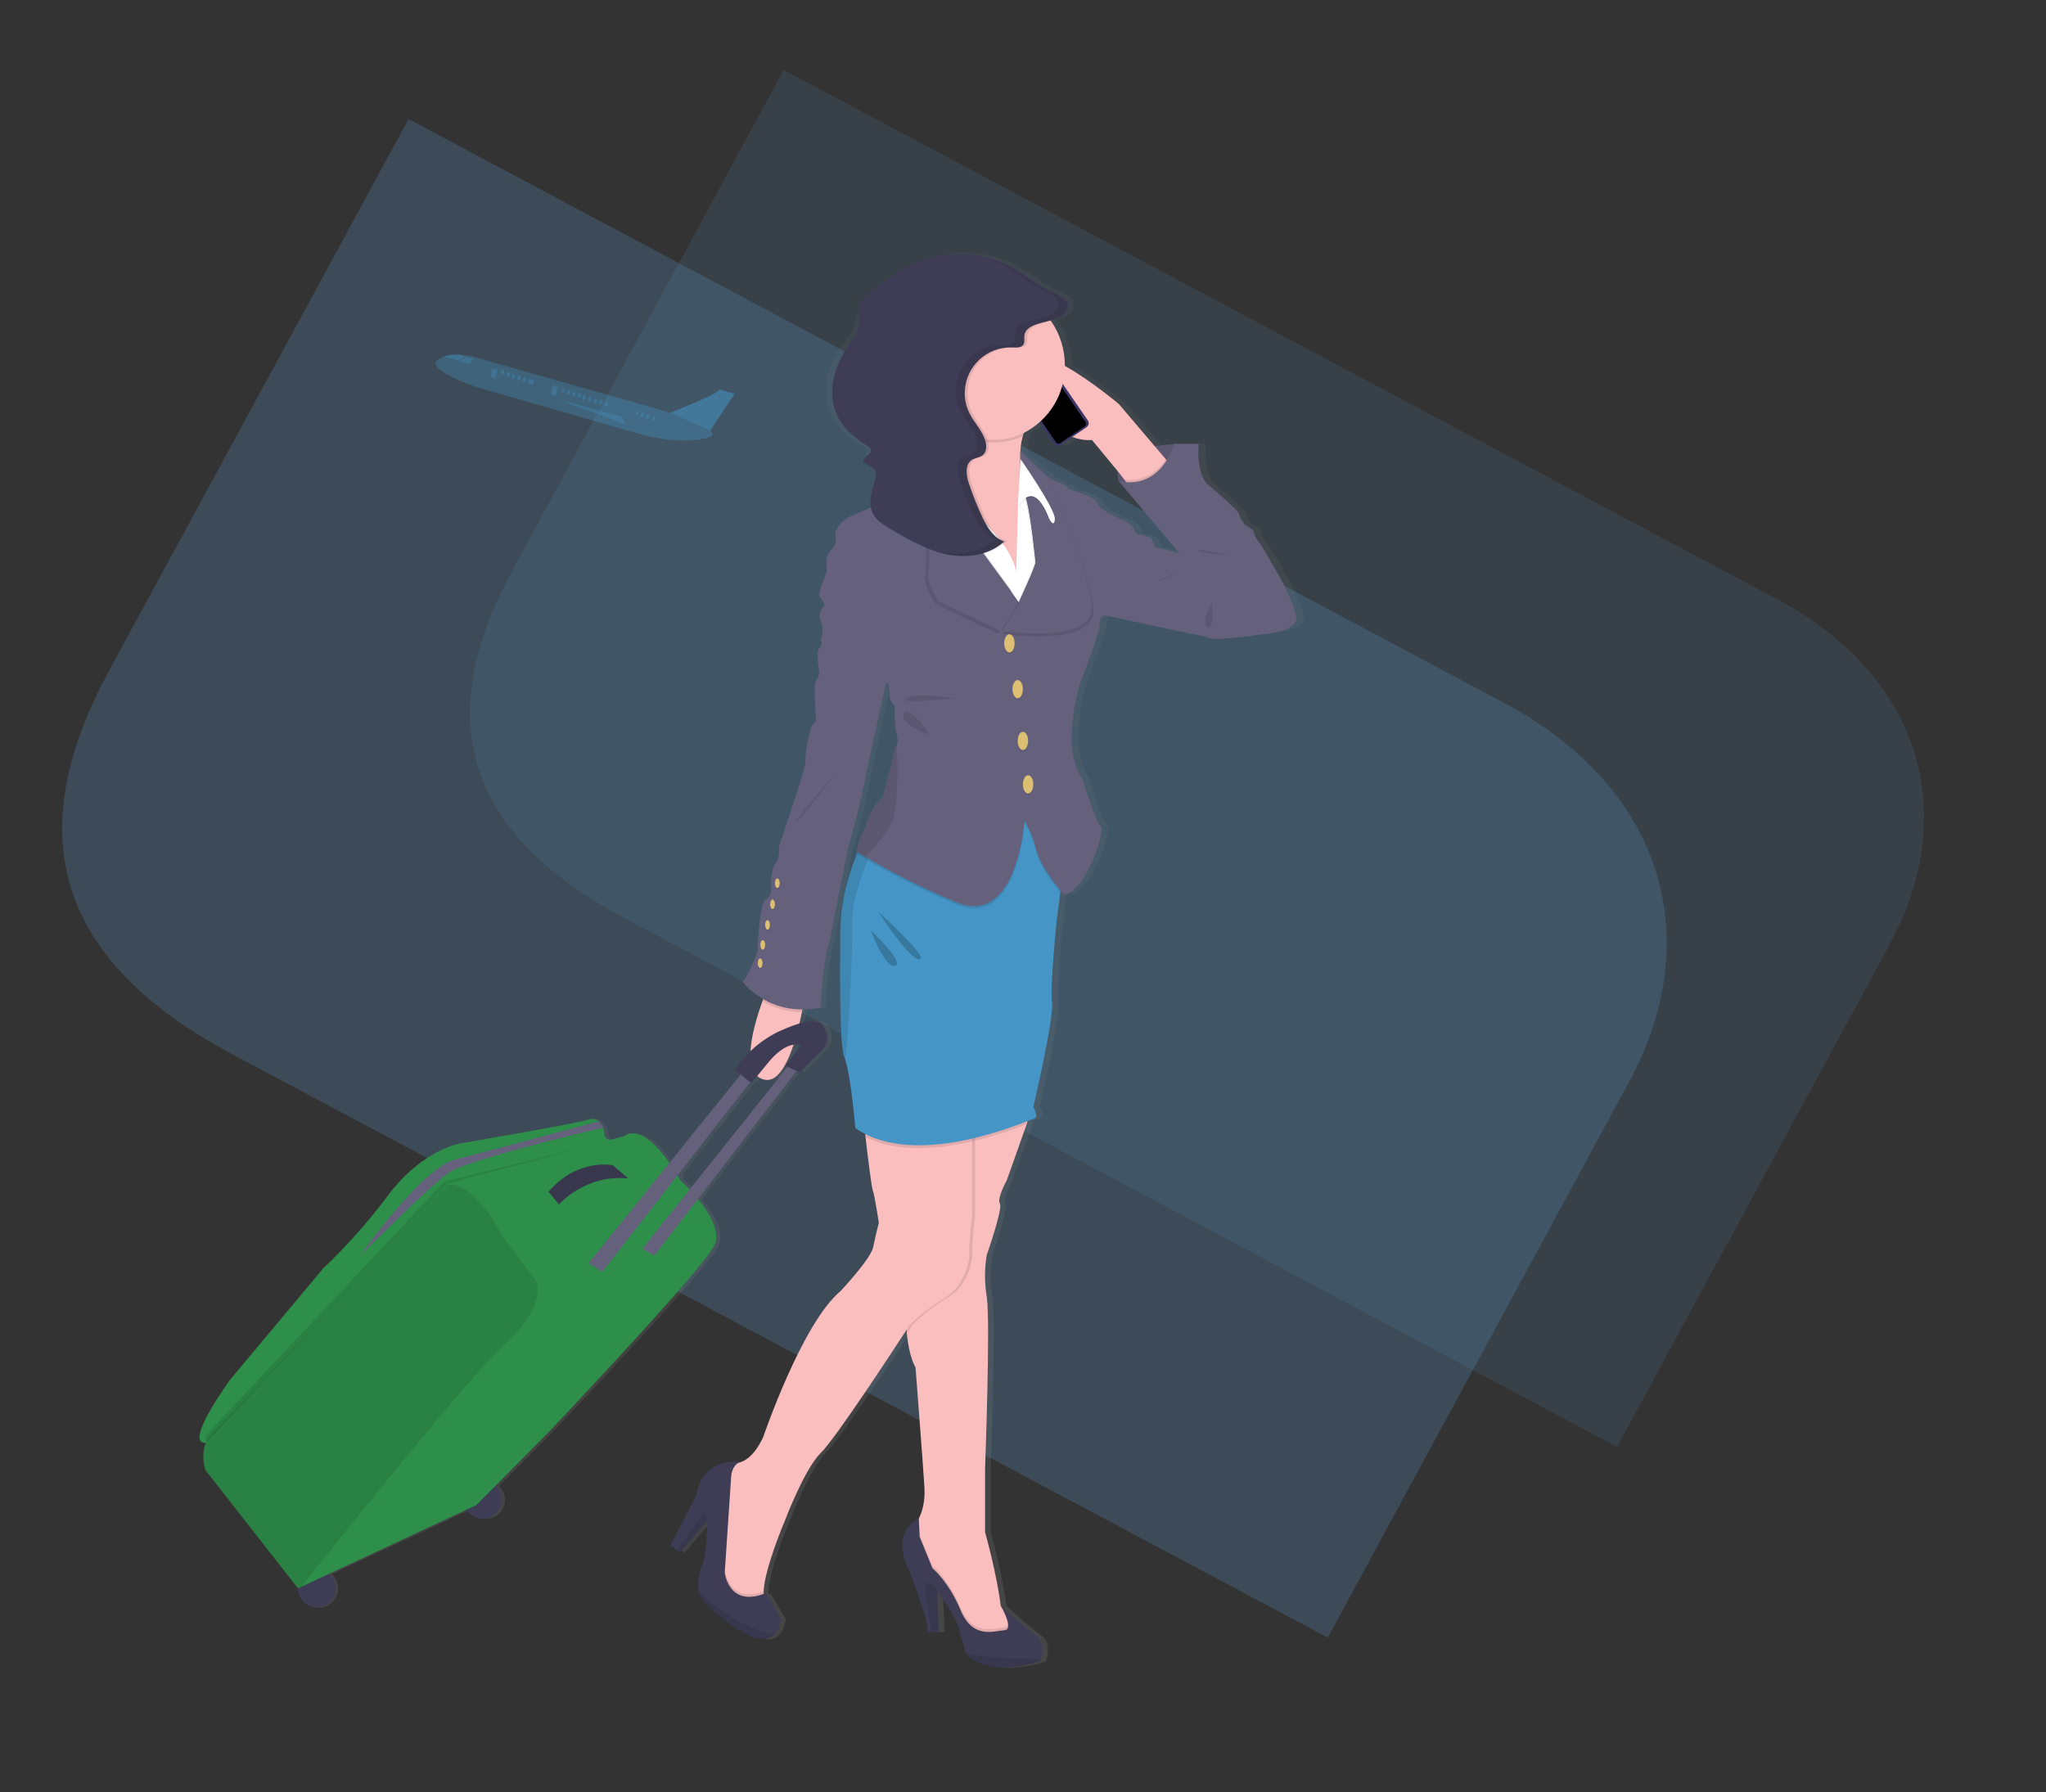 <?xml version="1.0" encoding="UTF-8"?> <!-- Generator: Adobe Illustrator 23.0.1, SVG Export Plug-In . SVG Version: 6.00 Build 0) --> <svg xmlns="http://www.w3.org/2000/svg" xmlns:xlink="http://www.w3.org/1999/xlink" id="Layer_1" x="0px" y="0px" viewBox="0 0 941.5 824.8" style="enable-background:new 0 0 941.5 824.8;" xml:space="preserve"><rect x="0" y="0" width="941.5" height="824.8" fill="#333333" stroke="none"/> <style type="text/css"> .st0{opacity:0.15;} .st1{fill:#5995C3;} .st2{opacity:0.25;} .st3{opacity:0.33;fill:#4596C7;enable-background:new ;} .st4{fill:url(#SVGID_1_);} .st5{fill:#65617D;} .st6{opacity:0.1;enable-background:new ;} .st7{fill:#FBBEBE;} .st8{fill:#3A3768;} .st9{fill:#E6E8EC;} .st10{fill:#3F3D56;} .st11{fill:#FFFFFF;} .st12{fill:none;stroke:#00FFFF;stroke-miterlimit:10;} .st13{fill:#4596C7;} .st14{fill:#DCBF73;} .st15{fill:#2E8F4A;} .st16{opacity:0.2;enable-background:new ;} </style> <g> <g class="st0"> <g> <g> <path class="st1" d="M817.6,275.7l-457-243.5l-125,230.7c-37,68.3-21.2,120.5,51.5,159.5l457,243.5l125.1-230.6 C902.4,374.4,884.2,311.3,817.6,275.7z"></path> </g> </g> </g> <g class="st2"> <g> <g> <path class="st1" d="M691.9,323.4L188,54.8L49.8,309.4c-40.7,75.3-23.3,133,57.1,175.8L611,753.7l138-254.6 C785.9,432.2,765.5,362.5,691.9,323.4z"></path> </g> </g> </g> </g> <title>businesswoman</title> <path class="st3" d="M201.2,165.8c0.9-0.8,1.9-1.4,3-1.7c2.5-0.8,5.1-1,7.6-0.8c1.9,0.1,3.8,0.3,5.6,0.8l86.1,24.4 c1.6,0.5,3.2,1,4.8,1.6c5.6-2.2,21.2-8.5,23-10.7l6.7,2l-11.2,16.8l0,0c0.8,0.3,1.2,1.2,0.8,2.1c-0.2,0.4-0.5,0.7-0.9,0.8 c-13,4.5-32.6-1.4-32.6-1.4L218.8,178C218.9,178,196.1,170.3,201.2,165.8z"></path> <ellipse transform="matrix(0.313 -0.95 0.95 0.313 23.693 417.988)" class="st3" cx="300.7" cy="192.6" rx="1.1" ry="0.7"></ellipse> <ellipse transform="matrix(0.313 -0.95 0.95 0.313 22.76 414.887)" class="st3" cx="298.1" cy="191.7" rx="1.1" ry="0.7"></ellipse> <ellipse transform="matrix(0.313 -0.95 0.95 0.313 20.936 409.017)" class="st3" cx="293.1" cy="190" rx="1.1" ry="0.7"></ellipse> <ellipse transform="matrix(0.313 -0.95 0.95 0.313 15.052 392.779)" class="st3" cx="278.9" cy="186" rx="1.1" ry="0.7"></ellipse> <ellipse transform="matrix(0.313 -0.95 0.95 0.313 14.119 389.736)" class="st3" cx="276.4" cy="185.1" rx="1.1" ry="0.7"></ellipse> <ellipse transform="matrix(0.313 -0.95 0.95 0.313 12.932 387.076)" class="st3" cx="273.9" cy="184.6" rx="1.1" ry="0.7"></ellipse> <ellipse transform="matrix(0.313 -0.95 0.95 0.313 11.942 383.972)" class="st3" cx="271.3" cy="183.7" rx="1.1" ry="0.7"></ellipse> <ellipse transform="matrix(0.313 -0.95 0.95 0.313 10.942 380.996)" class="st3" cx="268.7" cy="182.9" rx="1.1" ry="0.7"></ellipse> <ellipse transform="matrix(0.313 -0.95 0.95 0.313 10.252 378.248)" class="st3" cx="266.5" cy="182" rx="1.1" ry="0.7"></ellipse> <ellipse transform="matrix(0.313 -0.95 0.95 0.313 9.265 375.383)" class="st3" cx="264" cy="181.3" rx="1.1" ry="0.7"></ellipse> <ellipse transform="matrix(0.313 -0.95 0.95 0.313 8.31 372.424)" class="st3" cx="261.5" cy="180.5" rx="1.1" ry="0.7"></ellipse> <ellipse transform="matrix(0.313 -0.95 0.95 0.313 7.4 369.562)" class="st3" cx="259.1" cy="179.7" rx="1.1" ry="0.7"></ellipse> <ellipse transform="matrix(0.31 -0.951 0.951 0.31 1.755 354.232)" class="st3" cx="245" cy="175.9" rx="1.1" ry="0.7"></ellipse> <ellipse transform="matrix(0.313 -0.95 0.95 0.313 -0.172 349.254)" class="st3" cx="241.2" cy="174.7" rx="1.1" ry="0.7"></ellipse> <ellipse transform="matrix(0.313 -0.95 0.95 0.313 -1.12 346.204)" class="st3" cx="238.7" cy="173.9" rx="1.1" ry="0.7"></ellipse> <ellipse transform="matrix(0.313 -0.95 0.95 0.313 -2.068 343.276)" class="st3" cx="236.2" cy="173.1" rx="1.1" ry="0.7"></ellipse> <ellipse transform="matrix(0.313 -0.95 0.95 0.313 -2.845 340.546)" class="st3" cx="233.9" cy="172.2" rx="1.1" ry="0.7"></ellipse> <ellipse transform="matrix(0.313 -0.95 0.95 0.313 -3.846 337.346)" class="st3" cx="231.2" cy="171.3" rx="1.1" ry="0.7"></ellipse> <ellipse transform="matrix(0.313 -0.95 0.95 0.313 0.833 352.054)" class="st3" cx="243.7" cy="175.5" rx="1.1" ry="0.7"></ellipse> <ellipse transform="matrix(0.313 -0.95 0.95 0.313 21.743 411.775)" class="st3" cx="295.4" cy="190.9" rx="1.1" ry="0.7"></ellipse> <rect x="252.9" y="178.5" transform="matrix(0.24 -0.971 0.971 0.24 19.388 384.243)" class="st3" width="4.2" height="2.4"></rect> <rect x="225.1" y="170.6" transform="matrix(0.24 -0.971 0.971 0.24 5.97 351.222)" class="st3" width="4.2" height="2.4"></rect> <polygon class="st3" points="214.6,164.3 217.8,165.1 216.2,167.4 211.5,166.3 "></polygon> <path class="st3" d="M204.2,164.1l6.8,1.8l2.6-1.6l-1.7-1C209.2,163,206.7,163.3,204.2,164.1z"></path> <path class="st3" d="M338,181.2l-11.3,16.9l-18.4-8.2c0,0,20.8-7.9,22.9-10.7L338,181.2z"></path> <polygon class="st3" points="256.3,183.7 286.1,191.8 287.8,195.3 "></polygon> <linearGradient id="SVGID_1_" gradientUnits="userSpaceOnUse" x1="475.621" y1="84.728" x2="475.621" y2="736.111" gradientTransform="matrix(1 0 0 -1 -129.25 852.41)"> <stop offset="0" style="stop-color:#808080;stop-opacity:0.25"></stop> <stop offset="0.54" style="stop-color:#808080;stop-opacity:0.12"></stop> <stop offset="1" style="stop-color:#808080;stop-opacity:0.1"></stop> </linearGradient> <path class="st4" d="M600.1,283.8c-1-6.3-7.3-17.8-7.3-17.8l-9.1-15.4c0,0-3.6-4.2-3.2-5.6s-4.2-3.6-4.2-3.6s-2.6-3.4-2.8-5 s-14.7-13.9-14.7-13.9s-5-4.2-3.9-18.4h-11.5c-2.9,0.1-5.9,0.4-8.8,0.9l-16.8-19.6c0,0-13.2-10.9-24.8-17.4c0-0.1,0-0.2,0-0.3 c0-7.3-2.2-14.4-6.4-20.4l-0.1-0.2c1.9-0.5,3.6-1.3,5.2-2.4c1-0.7,1.8-1.7,2.3-2.9c1.9-4.8-5.5-7-8.9-8.7c-6.8-3.5-12.5-8.8-19.5-12 c-14.1-6.5-30.3-6.4-44.3,0.3c-6.8,3.4-12.7,8.2-18.9,12.7c-9.6,7-5.9,13.4-13.4,22.7s-11.7,22.2-7,33.1c2.8,6.4,8.2,11.3,14.3,14.9 s-1.3,5.9,5.1,8.6c1.5,0.6,3.2,1.4,3.8,3c0.4,1.3,0.3,2.7-0.2,3.9c-1.2,4.2-2.8,8.8-1.9,13c-4,1.9-6.8,2.9-6.8,2.9 c-8.3,2.9-9.7,8.8-9.7,8.8s1.5,5.2-1.8,7.8s-1.9,9.7-1.9,9.7s-4.5,10.2-3.4,11.7c0.9,1.3,1.7,2.7,2.4,4.1c0,0-3.8,3-1.8,7.3 s0,8.9,0,8.9s1,2.4-0.8,3.7s0,11.1,0,11.1c0,1.3-0.5,2.6-1.4,3.6c-1.5,1.7,0,18.5,0,18.5c-0.4,0.8-1,1.6-1.8,2.1 c-1,0.5-3.9,16.3-3.1,17.1s-12.2,38.8-12.2,38.8s0.3,6.6-1.5,7.7s-2.1,8.7-2.1,8.7s0.8,6.8-2.4,8s-3.9,24.2-3.9,24.2 s-4.4,11.8-7,13.7c2.6,3.2,5.9,6,9.5,8l-0.4,1.1c-2.2,6-5.2,15.3-5.6,23c-2.7,2.6-5,5.4-7.1,8.5c0,0,1.2,1,2.6,2.2l-33.1,40.8 c-13.5-19.4-20.9-12.2-20.9-12.2l-5,1.4c-0.8,0.2-3.8,0.7-4-2.7c-0.1-1-0.3-2-0.7-2.9c-0.5-1.1-1.2-2.1-2.1-2.9 c-1.3-1.1-3.1-1.3-4.6-0.7c-4.2,1.6-59.5,11-59.5,11s-17.2,2.9-33.1,23.8c-9.1,12.1-19.1,23.4-30.1,33.8l-43.1,51.2 c0,0-21.8,29.4-11.2,28.9c-2.6,6.3-0.1,12.7-0.1,12.7l42.7,54.4c0,4.8,3.9,8.8,8.7,8.8s8.8-3.9,8.8-8.7c0-2.6-1.1-5.1-3.1-6.7 l63.8-29.6c2.6,4.1,7.9,5.3,12,2.8s5.3-7.9,2.8-12c-0.4-0.6-0.9-1.2-1.5-1.8l24.1-24.2c0,0,71.5-75.1,77-86.3 c3.1-6.4-2.4-15.1-7.7-21.5l45.6-59l1.6,0.7l9.2-9.4c7-5.6,1.1-12.9,1.1-12.9c-2.1-1.9-6.1-1.6-10.6-0.3c0.4-1.8,0.8-3.5,1.1-5.2 c0.1-0.4,0.2-0.9,0.3-1.3c2.9,0,5.7-0.3,8.6-0.9c0,0,1-21.1,3.9-29.5l8.6-42.7c0,0,5.2-18.2,7.1-28.2s10.5-48.3,10.5-48.3 c1.4-4.2,2,7.1,2,7.1s2.8,2.9,2.2,4.4s0.5,10.1,0.5,10.1s1.5,5.1,0.4,6.2c-0.2,0.3-0.4,0.6-0.5,0.9c-1,2.3-2.3,9.4-2.3,9.4l-3.8,14 l-0.6,0.5c-2.4,2.1-4.3,4.8-5.5,7.8c-1.1,2.7-1.8,5.2-2.5,6.8c-0.2,0.4-0.3,0.7-0.6,1c-0.4,0.5-0.7,1.1-1,1.8 c-0.9,2.2-1.5,4.5-1.9,6.9l0.5,0.3c0,0.1-0.1,0.2-0.1,0.3l-0.2,0.5v0.1c-0.4,1-0.8,2-1.2,3.1l-0.1,0.3c-0.4,1-0.7,2-1,3 c0,0.2-0.1,0.3-0.2,0.5c-0.3,0.9-0.6,1.9-0.9,2.8l-0.2,0.6c-0.3,0.9-0.5,1.7-0.8,2.6c0,0.1-0.1,0.2-0.1,0.3 c-2.1,7.2-3.1,14.6-3.2,22.1c-0.2,17.7-0.4,53.3,1.8,58.1c0.1,0.3,0.3,0.7,0.4,1.1c2.7,7.9,4.8,31.8,4.8,31.8c1.4,1,2.9,1.9,4.5,2.7 c0,0.5,0.1,0.9,0.2,1.4c1.1,9.8,2.8,23.1,3.3,24.4c0.9,2.2,2.8,15,2.8,15s-1.5,5.8-2.6,11.2S389,594.2,389,594.2 c-17.9,14.8-35.8,67.3-35.8,67.3c-3.6,7.7-7.5,10.5-10.4,11.5c-19.3-0.7-20.2,15-20.2,15l-12.2,23.4l3.1,2.2l1.5,1l12.4-14.4 c0,0,0,16.4-2.3,20.4c-1.5,2.7-1.8,7.7-1.8,10.5c0,1.4,0.1,2.3,0.1,2.3s3.8,8,20.4,17.9c7.5,4.4,11.8,3.7,14.3,1.5 c3.1-2.7,3.5-7.5,3.5-7.5l-7-11.9c-0.4,0.2-0.7,0.3-1,0.4c0-0.4,0-0.8,0-1.3c0.4-10.5,9.9-32.7,9.9-32.7s9.1-23.8,16.6-31.2 c6.6-6.4,33-46.6,39.7-56.7v0.3c0,0.5,0.1,1,0.1,1.4c1,10.9,4,15.7,4,15.7s3.5,44,4.1,55.2c0.4,7-1.3,11.7-2.6,14.3l-0.1,0.1 c-0.1,0-6.9,3.6-7.5,10.5s3.2,13.5,3.2,13.5s8.8,22,8.5,28.3h5.2l-0.9-19.1l0.1,0.1c0.9,1.2,10.2,13.7,10.5,19.9 c0,0,2.3,6.4,2.3,8.1v0.1c-0.2,1.5,8.2,8.6,20.4,7.2s14.3-3.1,14.3-3.1s0.1-0.4,0.3-1c0.6-2.3,1.6-7.9-2.5-10.7 c-5.1-3.5-15.6-13.2-16.1-13.6l0,0c-1.7-14.4-7.2-33.9-7.2-33.9v-29.5c0,0,2.5-67.5,0.8-78.8c-1.1-6.5-1.1-13.1,0-19.5 c0,0,7.5-21.3,6-23.6s3.2-10.7,3.2-10.7l9.3-25.7l0.5-1.5l0,0c1.5-0.6,2.5-0.9,2.8-1c3-0.6,0-5.5,0-5.5s9.6-40.9,8.6-48.3 s2.3-37.9,2.3-37.9l1.5-12.6l0.1-1.1c1,1.2,1.7,2,1.7,2c10.3-1.7,19.2-30,16.9-31.6s-8.6-22.2-8.6-22.2c-10.1-14.1-1-43.3-1-43.3 s9.3-23.5,9.2-27.4s2.2-4,2.2-4v-0.1c8.5,1.8,38.1,8.1,39.6,8.4c1.8,0.4,5.3,0.6,8.9,2s26.5-2,26.5-2S601.1,290.1,600.1,283.8z M371.1,480.9l-7.5,9.5l1.1,0.5l-45.3,56.5c-2.4-2.5-4.2-4.1-4.2-4.1c-0.5-0.8-0.9-1.6-1.4-2.3l33.7-43c0.2,0.2,0.4,0.3,0.6,0.4 l2.7-3.2c0.7,0.6,1.6,1.1,2.5,1.5c6.3,2.2,11-6.1,14.2-15.8C368.7,480.6,369.9,480.6,371.1,480.9L371.1,480.9z M472.6,208 c0-0.1,0-0.2,0-0.3C472.6,207.8,472.6,207.9,472.6,208z M472.6,207.4c0,0.1,0,0.2,0,0.2S472.6,207.5,472.6,207.4L472.6,207.4z M534.7,251.6c0,0-1.5-4.5-2.4-4.5c-1.2-0.3-2.4-0.7-3.6-1.3c-1.5,0.4-3.1-0.5-3.5-2c0-0.1,0-0.1,0-0.2c-1-3-7.2-5.4-7.2-5.4 s-9.1-3.8-9.8-6.9s-13.7-6.5-13.7-6.5s0.9-1.3-4.6-3.1c-1.9-0.8-3.7-1.9-5.3-3.2c-4.2-3.4-8.2-7.1-11.9-11c0.1-2.3,0.5-4.7,1.2-6.9 c0.1-0.5,0.3-1,0.5-1.5c2.6-1.3,5-2.9,7.1-4.8l6.7,9.8c0.7,1,2.1,1.3,3.1,0.6l5.4-3.6c2.9,1.1,5.9,1.6,9,1.3l11.9,14.4 c-0.2,1.6,0,3.3,0.5,4.8l27.7,32.9C545,254.2,534.7,251.6,534.7,251.6L534.7,251.6z"></path> <path class="st5" d="M540.2,204.5c0,0-30.5,0.3-25.3,17.2l11.7,6.8l11.6-2.4l5.5-9.6L540.2,204.5z"></path> <path class="st6" d="M540.2,204.5c0,0-30.5,0.3-25.3,17.2l11.7,6.8l11.6-2.4l5.5-9.6L540.2,204.5z"></path> <path class="st7" d="M473.7,175c8.4,30.4,28.8,27.5,28.8,27.5l13.1,15.9l1.9,2.5l4.2,5.3l18.5-10.5l-3.7-4.3L514.9,186 C514.8,185.8,465.3,144.6,473.7,175z"></path> <path class="st8" d="M472.2,185.4L472.2,185.4c-0.1,0.1-0.3,0.1-0.4-0.1l-2.3-3.4c-0.1-0.1-0.1-0.3,0.1-0.4l0,0 c0.1-0.1,0.3-0.1,0.4,0.1l2.3,3.4C472.4,185.2,472.3,185.3,472.2,185.4z"></path> <path class="st8" d="M483.9,169.2L483.9,169.2c-0.1,0.1-0.2,0-0.2,0l-0.7-1c0-0.1,0-0.2,0-0.2l0,0c0.1,0,0.2,0,0.2,0l0.7,1 C484,169,484,169.1,483.9,169.2z"></path> <path class="st8" d="M487.9,176L487.9,176c-0.1,0.1-0.2,0-0.3,0l-1.3-1.9c-0.1-0.1,0-0.2,0-0.3l0,0c0.1-0.1,0.2,0,0.3,0l1.3,1.9 C488,175.8,488,176,487.9,176z"></path> <path class="st8" d="M488.2,175.4L488.2,175.4c-0.1,0.1-0.2,0-0.2,0l-1.3-1.9c-0.1-0.1,0-0.2,0-0.2l0,0c0.1-0.1,0.2,0,0.2,0l1.3,1.9 C488.3,175.2,488.3,175.4,488.2,175.4z"></path> <path class="st8" d="M500,196.6l-11.9,8.1c-1,0.7-2.4,0.4-3.1-0.6l-19.2-27.9c-0.7-1-0.4-2.4,0.6-3.1l11.9-8.1 c1-0.7,2.4-0.4,3.1,0.6l19.2,27.9C501.3,194.6,501,195.9,500,196.6z"></path> <path d="M468.6,172.9c0.3-0.2,0.7-0.1,0.9,0.2l0.1,0.1c0.2,0.3,0.6,0.4,0.9,0.2l6.6-4.5c0.3-0.2,0.4-0.6,0.2-0.9l-0.1-0.1 c-0.2-0.3-0.1-0.7,0.2-0.9l1.3-0.9c0.6-0.4,1.4-0.2,1.8,0.3l19.1,27.9c0.4,0.6,0.2,1.4-0.3,1.8l-11.5,7.9c-0.6,0.4-1.4,0.2-1.8-0.3 l-19.1-27.9c-0.4-0.6-0.2-1.4,0.3-1.8L468.6,172.9z"></path> <path class="st9" d="M474.6,169.6l-1.7,1.2c-0.1,0.1-0.3,0.1-0.4-0.1l0,0c-0.1-0.1-0.1-0.3,0.1-0.4l1.7-1.2c0.1-0.1,0.3-0.1,0.4,0.1 l0,0C474.8,169.3,474.8,169.5,474.6,169.6z"></path> <circle class="st9" cx="472" cy="171.1" r="0.3"></circle> <path class="st7" d="M417.2,611.9c0,0.6,0.1,1.2,0.1,1.8c1,10.9,4,15.7,4,15.7s3.4,44,4.1,55.2c0.4,7-1.3,11.7-2.6,14.3 c-0.4,0.8-0.9,1.6-1.4,2.3l-2.1,4.7l10.1,20.2l11.8,19.5l8.2,10.7c0,0,6,0.9,7.3,0s6.4,0,6.4,0l4.7-7.3l-5.3-7.2l-2-2.7 c-1.7-14.4-7.2-33.9-7.2-33.9v-29.4c0,0,2.5-67.4,0.8-78.8c-1.1-6.5-1.1-13.1,0-19.5c0,0,7.5-21.3,6-23.6s3.2-10.7,3.2-10.7l9-25.4 l0.5-1.5l-2-4.9l-50.7-6.4c0,0,0.4,4,0.8,10.3v0.1c0.3,3.7,0.5,8.2,0.7,13.2c0.7,16.8,0.8,39.4-2.4,56.7 C417.4,593.9,416.8,602.9,417.2,611.9z"></path> <path class="st6" d="M417.4,613.6l2.7-4.1c4.9-4.8,10.4-8.9,16.3-12.5c9.2-5.4,11.4-18,11-19.8s1.3-18,1.3-18v-41.3l-27.7-3 c1.1,16.1,2.5,47.5-1.7,70C417,597.3,416.8,606.7,417.4,613.6z"></path> <path class="st7" d="M331,716.7l2.1,19.8l10.5,6.2c0,0,9.7,1.1,8-7.5c-0.2-0.9-0.2-1.9-0.2-2.8c0.4-10.5,9.8-32.6,9.8-32.6 s9-23.8,16.5-31.1c6.6-6.4,32.9-46.6,39.5-56.7l1.5-2.3c4.9-4.8,10.4-8.9,16.3-12.5c9.2-5.4,11.4-18,11-19.8s1.3-18,1.3-18v-41.3 l-26.4-2.8l-23.8-2.5c0,0,0.5,4.7,1.2,10.6c1.1,9.8,2.8,23.1,3.3,24.4c0.9,2.2,2.8,15,2.8,15s-1.5,5.8-2.6,11.2s-15,20.2-15,20.2 c-17.8,14.8-35.6,67.2-35.6,67.2c-4.7,10.1-10,11.9-12.8,12c-0.6,0-1.2,0-1.8-0.2l-3.9,7.1L331,716.7z"></path> <path class="st6" d="M419.2,705.7l10.1,20.2l11.8,19.5l8.2,10.7c0,0,6,0.9,7.3,0s6.4,0,6.4,0l4.7-7.3l-5.3-7.2 c1.4,3.2,2.5,7.2-0.3,7.4c-4.7,0.3-14.5,4.3-20.1-9.1s-13-19.4-13-19.4l-5.9-14.4l-0.4-7.4c-0.4,0.8-0.9,1.6-1.4,2.3L419.2,705.7z"></path> <path class="st10" d="M418.4,722.9c0,0,8.8,21.9,8.5,28.2h5.2l-0.9-19.1l0.1,0.1c0.9,1.2,10.1,13.7,10.5,19.9c0,0,2.3,6.4,2.3,8.1 v0.1c-0.2,1.5,8.2,8.6,20.3,7.2s14.3-3.1,14.3-3.1s0.1-0.4,0.3-1c0.6-2.3,1.6-7.9-2.5-10.7c-5-3.5-15.6-13.2-16-13.6 c0.3,0.5,6.3,11,1.7,11.3s-14.5,4.3-20.1-9.1s-13-19.4-13-19.4l-5.9-14.4l-0.4-8.6c0,0-6.9,3.5-7.5,10.5S418.4,722.9,418.4,722.9z"></path> <path class="st6" d="M425.8,731.7c0.6,5.1,2.1,14.6,2.9,19.4h3.3l-0.9-19.1l0.1,0.1l-0.3-0.8C431,731.3,425,724.6,425.8,731.7z"></path> <path class="st6" d="M444,760.3c-0.2,1.5,8.2,8.6,20.3,7.2s14.3-3.1,14.3-3.1s0.1-0.4,0.3-1C471.3,763.5,451.2,763.4,444,760.3 C444,760.2,444,760.2,444,760.3z"></path> <path class="st6" d="M331,716.7l2.1,19.8l10.5,6.2c0,0,9.7,1.1,8-7.5c-0.2-0.9-0.2-1.9-0.2-2.8c-16.2,6-17.9-9.9-17.9-9.9l2.9-43.3 c0-2.1,0.6-4.2,1.9-6c-0.6,0-1.2,0-1.8-0.2l-3.9,7.1L331,716.7z"></path> <path class="st10" d="M308.5,711.2l3.1,2.2l1.4,1l12.4-14.4c0,0,0,16.4-2.3,20.4c-1.5,2.7-1.8,7.7-1.8,10.5c0,1.4,0,2.3,0,2.3 s3.8,8,20.3,17.9c7.4,4.4,11.8,3.7,14.3,1.5c3.1-2.7,3.5-7.5,3.5-7.5l-7-11.9c-17.2,7-18.9-9.5-18.9-9.5l2.9-43.3 c0.2-6.5,4.4-7.7,4.4-7.7c-19.2-0.7-20.1,15-20.1,15L308.5,711.2z"></path> <polygon class="st6" points="311.6,713.4 313,714.4 325.4,700 324,695.9 "></polygon> <path class="st6" d="M321.3,731c0,1.4,0,2.3,0,2.3s3.8,8,20.3,17.9c7.4,4.4,11.8,3.7,14.3,1.5C348.4,750.3,330.4,743.7,321.3,731z"></path> <path class="st7" d="M351,496.7c9.5,3.3,15.3-17.4,18-30.8c1.3-6.3,1.9-11,1.9-11h-17.7c0,0-1,2.4-2.4,6 C347,471.5,340.5,493.1,351,496.7z"></path> <path class="st7" d="M428.6,217.9l12,29.2v25.1c0,0.6,29.8,9,29.8,9l7.7-19.3c0,0,2.4-22.8-6.2-41.7c-2.7-6.2-3.1-13.1-1.2-19.6 c0.1-0.5,0.3-1,0.5-1.5c2.1-6.1,5.3-11.7,9.5-16.5c0,0-20.5-6.8-34.5-8.2c-8.8-0.9-15.2,0.4-12.3,6.9c1.8,4.1,2.6,8.5,2.3,13 c0,0.4,0,0.8-0.1,1.2C435.3,207.7,428.6,217.9,428.6,217.9z"></path> <path class="st6" d="M434,181.4c1.8,4.1,2.6,8.5,2.3,13c0,0.4,0,0.8-0.1,1.2c0,0,0,0.1,0.1,0.1c5.1,4.5,11.4,7.3,18.2,7.9 c0.9,0.1,1.9,0.1,2.8,0.1c4.7,0,9.3-1,13.5-3c0.1-0.5,0.3-1,0.5-1.5c2.1-6.1,5.3-11.7,9.5-16.5c0,0-20.5-6.8-34.5-8.2 C437.4,173.7,431.1,175,434,181.4z"></path> <path class="st7" d="M424.6,168.1c-0.1,10,4.2,19.6,11.7,26.3c5.1,4.5,11.5,7.3,18.2,7.9c0.9,0.1,1.9,0.1,2.8,0.1 c4.8,0,9.6-1.1,13.9-3.2c11.7-6,19-18,18.8-31.1c0-7.3-2.2-14.4-6.4-20.4c-6-8.7-15.8-13.9-26.4-14 C439.3,133.8,424.6,149.1,424.6,168.1z"></path> <path class="st11" d="M469.4,279.1c0,0-20-18.2-25.5-34.8c-3.5-10.3-8-20.3-13.3-29.8l1.5-3.1c0,0,8.2,21.8,14.2,24.3 s20,17.4,21.3,27.7l0.9-31.4l1.3-20.7c0,0,10.2,21.8,11.1,31.9s-0.2,28.3-3.4,32.2C475.4,277.8,472.5,279.1,469.4,279.1z"></path> <path class="st12" d="M427.6,210.8l0.1-0.1L427.6,210.8z"></path> <path class="st6" d="M397.1,512.7c0,0,0.5,4.7,1.2,10.6c7.1,3.6,15.1,5,23.3,5.1c8.7,0,17.3-1,25.7-3.1c8.5-2,16.8-4.6,24.9-7.8 l0.5-1.5l-2-4.9l-50.7-6.4c0,0,0.4,4,0.8,10.3v0.1L397.1,512.7z"></path> <path class="st13" d="M388.5,486.4c0.1,0.3,0.3,0.7,0.4,1.1c2.7,7.9,4.7,31.7,4.7,31.7c28.3,19.7,78.9-3.5,81.9-4.2s0-5.5,0-5.5 s9.6-40.9,8.6-48.3s2.2-37.8,2.2-37.8l1.6-12.6l4.3-35.9l-32.8-7.1c0,0-40.2,4.1-53,8.9c-0.6,0.2-1.2,0.5-1.8,0.7 c-3.9,1.9-7.4,8.4-10.3,15.5c-1.7,4.4-3.2,9-4.4,13.2c-2,7.2-3.1,14.6-3.2,22.1C386.5,446,386.3,481.6,388.5,486.4z"></path> <path class="st6" d="M388.5,486.4c0.1,0.3,0.3,0.7,0.4,1.1c1.8-12.7,3.6-51.1,3.2-63.7c-0.4-15,15.5-46.8,15.5-46.8l-1.3-0.3 c-0.6,0.2-1.2,0.5-1.8,0.7c-6.3,3.1-11.5,17.8-14.6,28.7c-2,7.2-3.1,14.6-3.2,22.1C386.5,446,386.3,481.6,388.5,486.4z"></path> <path class="st6" d="M394.3,393c0.8,0.5,17.4,11.2,45.4,23.2c28.7,12.2,31.8-37.5,31.8-37.5c2.5,4.3,4.3,9,5.5,13.8 c1.6,6.4,7.8,14.5,11,18.3l4.3-35.9l-32.8-7.1c0,0-40.2,4.1-53,8.9c-0.6,0.2-1.2,0.5-1.8,0.7C400.7,379.4,397.2,385.8,394.3,393z"></path> <path class="st5" d="M377.7,285.8c1.9,4.3,0,8.9,0,8.9s28.5,24.6,29.9,20.4s2,7.1,2,7.1s2.8,2.9,2.2,4.4s0.5,10.1,0.5,10.1 s1.5,5.1,0.4,6.2s-2.7,10-2.7,10l-3.8,14.3l-0.7,0.6c-6,4.9-6.8,13.5-8.5,15.7s-2.8,8.4-2.8,8.4s16.7,11,45.4,23.2 s31.8-37.5,31.8-37.5c2.5,4.3,4.4,9,5.5,13.8c2.2,8.6,12.8,20.4,12.8,20.4c10.3-1.7,19.1-30,16.8-31.6s-8.6-22.2-8.6-22.2 c-10.1-14.1-1-43.3-1-43.3s9.2-23.5,9.1-27.4s2.2-4,2.2-4l6.5-44.9c0,0-9-3.8-9.8-6.9s-13.6-6.5-13.6-6.5s0.9-1.3-4.6-3.1 c-1.9-0.8-3.7-1.9-5.3-3.2c-4.2-3.4-8.1-7.1-11.8-11c0,0-0.5,12.8,2.1,20.2s4.6,29.2,4.8,30.8s-7.7,18.5-7.7,18.5l-4.2-5.8 c-6.6-9.1-18.9-25.8-19.7-26.5c-1.2-1.1-11.5-29.8-12.9-33.4c-0.5-1.3-1.3-1.7-2-1.7c-0.6,0-1.1,0.2-1.6,0.5l0,0 c-0.3,0.2-0.5,0.3-0.7,0.5l-0.2,0.7l-0.1,0.1c-0.2,0.6-0.5,1.2-0.8,1.7l0,0l0,0c-6.9,13.5-32.6,23.2-32.6,23.2 c-8.3,2.9-9.7,8.8-9.7,8.8s1.5,5.2-1.8,7.8s-1.9,9.7-1.9,9.7s-4.5,10.2-3.4,11.7c0.9,1.3,1.7,2.7,2.4,4.1 C379.6,278.5,375.8,281.5,377.7,285.8z"></path> <path class="st6" d="M461.2,291.7c0,0,43.9,6.9,41.9-12c-1.9-17.2-18-53.4-20.9-59.7c-4.2-3.4-8.1-7.1-11.9-11 c0,0-0.5,12.8,2.1,20.2s4.6,29.2,4.8,30.8s-7.7,18.5-7.7,18.5L461.2,291.7z"></path> <path class="st6" d="M459.9,290.4c0,0,43.9,6.9,41.9-12c-1.9-17.2-18-53.4-20.9-59.7c-4.2-3.4-8.1-7.1-11.8-11 c0,0-0.5,12.8,2.1,20.2s4.6,29.2,4.8,30.8s-7.7,18.5-7.7,18.5L459.9,290.4z"></path> <path class="st5" d="M460.5,290.4c0,0,43.9,6.9,41.9-12c-1.8-17.2-18-53.4-20.9-59.7c-4.2-3.4-8.1-7.1-11.8-11 c0,0-0.5,12.8,2.1,20.2s4.6,29.2,4.8,30.8s-7.7,18.5-7.7,18.5L460.5,290.4z"></path> <path class="st6" d="M425.3,214.6L425.3,214.6c0,0.1,0.1,2,0.2,4.9c0.2,5.6,0.4,15,0.6,23.9c0.2,10.3,0.2,19.8-0.3,21.4 c-1.2,3.8,4.6,13.1,4.6,13.1l28.9,13.8l7.8-12.4l-3.6-6.7c-6.6-9.1-18.9-25.8-19.7-26.5c-0.4-0.3-1.7-3.5-3.3-7.8 c-3.5-9.1-8.6-23.1-9.6-25.6c-0.4-0.8-1.1-1.4-2-1.8c-0.6-0.1-1.2,0.1-1.6,0.5l0,0c-0.4,0.4-0.7,0.8-1,1.3l0,0 C425.9,213.4,425.6,214,425.3,214.6L425.3,214.6z"></path> <path class="st6" d="M427.3,213.3L427.3,213.3c0,0.1,0.1,2,0.2,4.9c0.2,5.6,0.4,15,0.6,23.9c0.2,10.3,0.2,19.8-0.3,21.4 c-1.2,3.8,4.6,13.1,4.6,13.1l28.8,13.8l7.8-12.3l-3.6-6.7c-6.6-9.1-18.9-25.8-19.7-26.5c-0.4-0.3-1.7-3.5-3.3-7.8 c-3.5-9.1-8.6-23.1-9.6-25.6c-0.4-0.8-1.1-1.4-2-1.7c-0.6-0.1-1.2,0.1-1.6,0.5l0,0c-0.4,0.4-0.7,0.9-1,1.4l0,0 C427.8,212.1,427.6,212.6,427.3,213.3L427.3,213.3z"></path> <path class="st5" d="M426.6,213.3L426.6,213.3c0,0.1,0.1,2,0.2,4.9c0.2,5.6,0.4,15,0.6,23.9c0.2,10.3,0.2,19.8-0.3,21.4 c-1.2,3.8,4.6,13.1,4.6,13.1l28.9,13.9l7.8-12.4c0,0-1.4-2.6-3.6-6.7c-6.6-9.1-18.9-25.8-19.7-26.5c-0.4-0.3-1.7-3.5-3.3-7.8 c-3.5-9.1-8.6-23.1-9.6-25.6c-0.4-0.8-1.1-1.4-2-1.7c-0.6-0.1-1.2,0.1-1.6,0.5l0,0c-0.4,0.4-0.7,0.8-1,1.4l0,0 C427.1,212.1,426.9,212.6,426.6,213.3L426.6,213.3z"></path> <ellipse class="st6" cx="464.5" cy="296.7" rx="2.4" ry="4.2"></ellipse> <ellipse class="st14" cx="464.5" cy="296.1" rx="2.4" ry="4.2"></ellipse> <ellipse class="st6" cx="470.7" cy="341.6" rx="2.4" ry="4.2"></ellipse> <ellipse class="st6" cx="468.3" cy="317.9" rx="2.4" ry="4.2"></ellipse> <ellipse class="st6" cx="473.1" cy="361.6" rx="2.4" ry="4.2"></ellipse> <ellipse class="st14" cx="470.7" cy="341" rx="2.4" ry="4.2"></ellipse> <ellipse class="st14" cx="468.3" cy="317.2" rx="2.4" ry="4.2"></ellipse> <ellipse class="st14" cx="473.1" cy="361" rx="2.4" ry="4.2"></ellipse> <path class="st15" d="M421,243.8c0.6-0.5,3.5-1.1,6.4-1.7s5.7-1,5.7-1c2.4-2.1,5.4-3.5,8.5-4c-3.5-9.1-8.6-23.1-9.6-25.6 c-0.4-0.8-1.1-1.4-2-1.7c-0.6-0.1-1.2,0.1-1.6,0.5l0,0c-0.4,0.4-0.7,0.8-1,1.4l0,0l-0.6,6.6l-0.2,1.8c0,0-4.7,2.2-3.7,6 S419.7,244.7,421,243.8z"></path> <path class="st6" d="M469.7,212.1c0,0,15.9,22.8,15.7,27.3s-2.6,0-2.6,0s-6.7-19.9-14.5-4.8L469.7,212.1z"></path> <path class="st11" d="M469.7,211.4c0,0,15.9,22.8,15.7,27.4s-2.6,0-2.6,0s-6.7-19.9-14.5-4.8L469.7,211.4z"></path> <path class="st5" d="M512.5,240.8l2.4-2.3c0,0,6.2,2.3,7.1,5.3c0.9,3,3.5,2.2,3.5,2.2c1.1,0.6,2.3,1,3.5,1.3c1,0,2.4,4.5,2.4,4.5 s10.1,2.6,11,2.7c0.9,0.1,40.6,37.1,40.6,37.1s-22.9,3.5-26.4,2.1s-7.1-1.7-8.9-2.1s-41.7-8.9-41.7-8.9L512.5,240.8z"></path> <path class="st6" d="M517.5,220.8l4.2,5.3l18.5-10.5l-3.7-4.3C533.2,216.3,527.3,221.7,517.5,220.8z"></path> <path class="st5" d="M577,289.6l6,2c0,0,14.5-1.3,13.5-7.6s-7.2-17.8-7.2-17.8l-9-15.4c0,0-3.5-4.2-3.2-5.6s-4.2-3.6-4.2-3.6 s-2.6-3.4-2.7-5s-14.7-13.9-14.7-13.9s-5-4.2-3.9-18.4h-11.4c0,0-5.2,21.1-25.3,17.2l27.6,32.9L577,289.6z"></path> <path class="st6" d="M350.8,460.8c5.5,3.3,11.7,5,18.1,5c1.3-6.3,1.9-11,1.9-11h-17.6C353.2,454.8,352.2,457.2,350.8,460.8z"></path> <path class="st5" d="M382.8,290.4l-5.1,4.3c0,0,1,2.4-0.7,3.6s0,11.1,0,11.1c0,1.3-0.5,2.6-1.4,3.6c-1.5,1.7,0,18.5,0,18.5 c-0.4,0.8-1,1.6-1.8,2.1c-1,0.5-3.9,16.3-3.1,17.1s-12.2,38.8-12.2,38.8s0.3,6.6-1.5,7.7s-2.1,8.7-2.1,8.7s0.8,6.8-2.4,8 s-3.9,24.2-3.9,24.2s-4.4,11.8-6.9,13.7c0,0,12.2,16.8,35.9,11.9c0,0,1-21.1,3.9-29.5l8.5-42.7c0,0,5.1-18.2,7.1-28.2 s10.4-48.3,10.4-48.3v-13.6L382.8,290.4z"></path> <ellipse class="st6" cx="357.7" cy="407.2" rx="1.1" ry="2.2"></ellipse> <ellipse class="st6" cx="353.2" cy="426.4" rx="1.1" ry="2.2"></ellipse> <ellipse class="st6" cx="349.8" cy="443.9" rx="1.1" ry="2.2"></ellipse> <ellipse class="st6" cx="355.5" cy="416.9" rx="1.1" ry="2.2"></ellipse> <ellipse class="st6" cx="351" cy="435.5" rx="1.1" ry="2.2"></ellipse> <ellipse class="st14" cx="357.7" cy="406.5" rx="1.1" ry="2.2"></ellipse> <ellipse class="st14" cx="353.2" cy="425.7" rx="1.1" ry="2.2"></ellipse> <ellipse class="st14" cx="349.8" cy="443.3" rx="1.1" ry="2.2"></ellipse> <ellipse class="st14" cx="355.5" cy="416.2" rx="1.1" ry="2.2"></ellipse> <ellipse class="st14" cx="351" cy="434.9" rx="1.1" ry="2.2"></ellipse> <path class="st6" d="M439.4,321.4c0,0-17.4-3-22.7,0S439.4,321.4,439.4,321.4z"></path> <path class="st6" d="M427.7,338.4c0,0-9-14.6-11.7-10S427.7,338.4,427.7,338.4z"></path> <path class="st6" d="M385.6,354.7c-0.5,0.5-19.6,22.4-19.5,23.8S385.6,354.7,385.6,354.7z"></path> <path class="st6" d="M557.6,277.1c-0.2,0.5-5.2,10.5-1.8,11.6S557.6,277.1,557.6,277.1z"></path> <path class="st6" d="M542.6,263.2c0,0-7.6,2.7-8.9,4S542.6,263.2,542.6,263.2z"></path> <path class="st6" d="M568.2,255.8c-3.5-0.2-16.1-3.5-16.6-2.4S568.2,255.8,568.2,255.8z"></path> <path class="st6" d="M436.3,194.4c-0.5,12.5-7.7,23.5-7.7,23.5l12,29.2v8.5c8.2,0.9,16.8-0.9,22.7-6.5c-4.7-1.5-7.6-6.2-9.8-10.7 c-2.6-5.2-4.7-10.6-6.5-16.2c-1.2-3.7-1.8-8.6,1.5-10.7c1.5-1,3.5-1,4.9-2.1c1.8-1.5,1.9-4.2,1.3-6.4c-0.1-0.2-0.1-0.5-0.2-0.7 c-1.5-4.3-4.9-7.8-7-11.9c-2.5-4.9-2.9-10.6-1.3-15.9c0.5-1.8,1.3-3.4,2.3-5c4.1-6.2,11.1-9.9,18.6-9.6c1.9,0.1,4.2,0.2,5.1-1.4 c0.7-1.2,0.2-2.8,0.5-4.2c0.7-4.3,6-5.2,11-6.6c-6-8.7-15.8-13.9-26.4-14c-18.1,0-32.8,15.4-32.8,34.4 C424.5,178.1,428.8,187.7,436.3,194.4z"></path> <path class="st10" d="M471.4,154.3c-0.2,1.4,0.3,3-0.4,4.2c-1,1.6-3.2,1.5-5.1,1.4c-11.6-0.5-21.4,8.5-21.9,20.1 c-0.2,3.6,0.6,7.2,2.3,10.5c2.2,4.3,5.9,7.9,7.2,12.6c0.6,2.2,0.5,5-1.3,6.4c-1.4,1.1-3.4,1.2-4.9,2.1c-3.3,2.1-2.7,7-1.5,10.7 c1.8,5.5,4,10.9,6.5,16.2c2.2,4.5,5,9.1,9.8,10.7c-6.9,6.4-17.3,7.8-26.5,5.9s-17.5-6.7-25.6-11.5c-3.3-1.9-6.9-4.1-8.5-7.6 c-2.2-4.8-0.2-10.3,1.2-15.3c0.5-1.3,0.5-2.6,0.2-3.9c-0.6-1.5-2.3-2.3-3.8-3c-6.4-2.7,6-5,0-8.6s-11.5-8.4-14.2-14.8 c-4.7-10.9-0.5-23.9,7-33.1s-1.3-15.6,8.3-22.7c6.1-4.5,12-9.3,18.8-12.7c13.9-6.7,30.1-6.8,44.1-0.3c6.9,3.2,12.6,8.5,19.4,12 c3.3,1.7,10.7,3.9,8.8,8.7C488.3,149.6,472.7,146.7,471.4,154.3z"></path> <path class="st16" d="M404.2,419.6c0,0,24,21.9,18.9,21.9S404.2,419.6,404.2,419.6z"></path> <path class="st16" d="M400.7,428.2c0,0,15.9,15,11.2,16.3S400.7,428.2,400.7,428.2z"></path> <path class="st6" d="M394.2,392c0,0,1.3,0.9,3.9,2.4c4.3-4.3,10.6-11.3,12.7-16.9c3.2-8.8,1.9-34.4,1.9-34.4c-1.1,1.1-2.7,10-2.7,10 l-3.8,14.3l-0.7,0.6c-6,4.9-6.8,13.5-8.5,15.7S394.2,392,394.2,392z"></path> <circle class="st10" cx="145.8" cy="731.1" r="8.7"></circle> <circle class="st10" cx="222.1" cy="690.2" r="8.7"></circle> <path class="st15" d="M94.7,664.1c10.5-0.5,36.3-1.2,41.4-3.8s61.2-62.2,61.2-62.2l16.7-24.5l27.4-11.6l22.9-26.1l18-11.5 c0,0-3.9,1.2-4.2-2.6c-0.1-1-0.3-2-0.7-2.9c-0.4-1.1-1.2-2.1-2.1-2.9c-1.3-1.1-3.1-1.3-4.6-0.7c-4.2,1.6-59.2,11-59.2,11 s-17.2,2.9-32.9,23.8c-9,12.1-19.1,23.4-30,33.8l-42.8,51.2C105.8,635.2,84.2,664.6,94.7,664.1z"></path> <path class="st15" d="M94.6,676.7l42.5,54.3l1.5-0.7l80.6-37.6l32.9-33.2c0,0,71.2-75,76.6-86.3s-15.7-30-15.7-30 c-16.7-29.3-25.8-20.3-25.8-20.3l-80.8,22.2h-0.1l-0.4,0.5c-6.3,6.7-77.3,82.3-100.4,105.9l-0.1,0.1l0,0c-3.3,3.4-5.6,5.7-6.6,6.6 C90.4,665.8,94.6,676.7,94.6,676.7z"></path> <path class="st6" d="M94.6,676.7l42.5,54.3l1.5-0.7c22.5-28.2,77.9-97.3,93.5-111.4c19.6-17.8,14.8-28.9,14.8-28.9l-16.7-22.8 c-12.6-23.4-22.9-22.1-23.8-21.9h-0.1l-0.4,0.5L105.5,651.7l-0.1,0.1l0,0c-3.3,3.4-5.6,5.7-6.6,6.6 C90.4,665.8,94.6,676.7,94.6,676.7z"></path> <path class="st10" d="M289.1,542.4l-7.1-6.1c0,0-16.1-3.5-29.6,12.2l4.8,5.8C257.2,554.4,269.5,540.2,289.1,542.4z"></path> <path class="st6" d="M289.1,542.4l-7.1-6.1c0,0-16.1-3.5-29.6,12.2l4.8,5.8C257.2,554.4,269.5,540.2,289.1,542.4z"></path> <polygon class="st5" points="301.1,577.9 370,488.4 365.8,486.7 295.6,574.7 "></polygon> <polygon class="st5" points="277.2,585.3 346.7,496.1 343.2,491.6 270.8,581.4 "></polygon> <path class="st10" d="M345.8,498.4c-0.8-0.2-7.5-6.1-7.5-6.1l0,0c5.1-7.8,12.3-14,20.8-17.9c7.5-3.4,15.8-6.1,19.2-3 c0,0,5.9,7.2-1.1,12.8l-5-1.3c0,0-7.5-8.4-19.8,7.5L345.8,498.4z"></path> <polygon class="st10" points="377.3,484.2 368.1,493.6 361.3,490.5 369.3,480.3 373.5,481.6 "></polygon> <path class="st5" d="M165.8,577.9c0.5-0.5,31.4-31.6,40.4-38c7.8-5.6,58.1-17.8,71.3-20.9c-0.4-1.1-1.2-2.1-2.1-2.9 c-12.6,3.4-53.2,14.3-66,17.6C194.2,537.5,166.2,577.2,165.8,577.9z"></path> <polygon class="st6" points="280.1,525.1 206.6,544.5 94.7,664.1 94.7,660.6 204.4,543.9 "></polygon> <path class="st6" d="M431.4,254c9.2,2,19.6,0.6,26.5-5.9c-4.7-1.5-7.6-6.2-9.8-10.7c-2.6-5.2-4.7-10.6-6.5-16.2 c-1.2-3.7-1.8-8.6,1.5-10.7c1.5-1,3.5-1,4.9-2.1c1.8-1.5,1.9-4.2,1.3-6.4c-1.3-4.7-5-8.2-7.2-12.6c-5.3-10.3-1.2-23,9.1-28.3 c3.2-1.7,6.8-2.4,10.5-2.3c1.9,0.1,4.2,0.2,5.1-1.4c0.7-1.2,0.2-2.8,0.4-4.2c1.3-7.6,16.9-4.7,19.7-12c1.9-4.8-5.5-7-8.8-8.7 c-6.8-3.5-12.5-8.8-19.4-12c-1.1-0.5-2.3-1-3.5-1.5c2.5,0.7,5,1.6,7.4,2.7c6.9,3.2,12.6,8.5,19.4,12c3.3,1.7,10.7,3.9,8.8,8.7 c-2.8,7.3-18.4,4.4-19.7,12c-0.2,1.4,0.3,3-0.4,4.2c-1,1.6-3.2,1.5-5.1,1.4c-11.6-0.5-21.4,8.5-21.9,20.1c-0.2,3.6,0.6,7.2,2.3,10.5 c2.2,4.3,5.9,7.9,7.2,12.6c0.6,2.2,0.5,5-1.3,6.4c-1.4,1.1-3.4,1.2-4.9,2.1c-3.3,2.1-2.7,7-1.5,10.7c1.8,5.5,3.9,10.9,6.5,16.2 c2.2,4.5,5,9.1,9.8,10.7c-6.9,6.4-17.3,7.8-26.5,5.9c-2.5-0.5-4.9-1.2-7.2-2.1C429.1,253.5,430.2,253.7,431.4,254z"></path> </svg> 